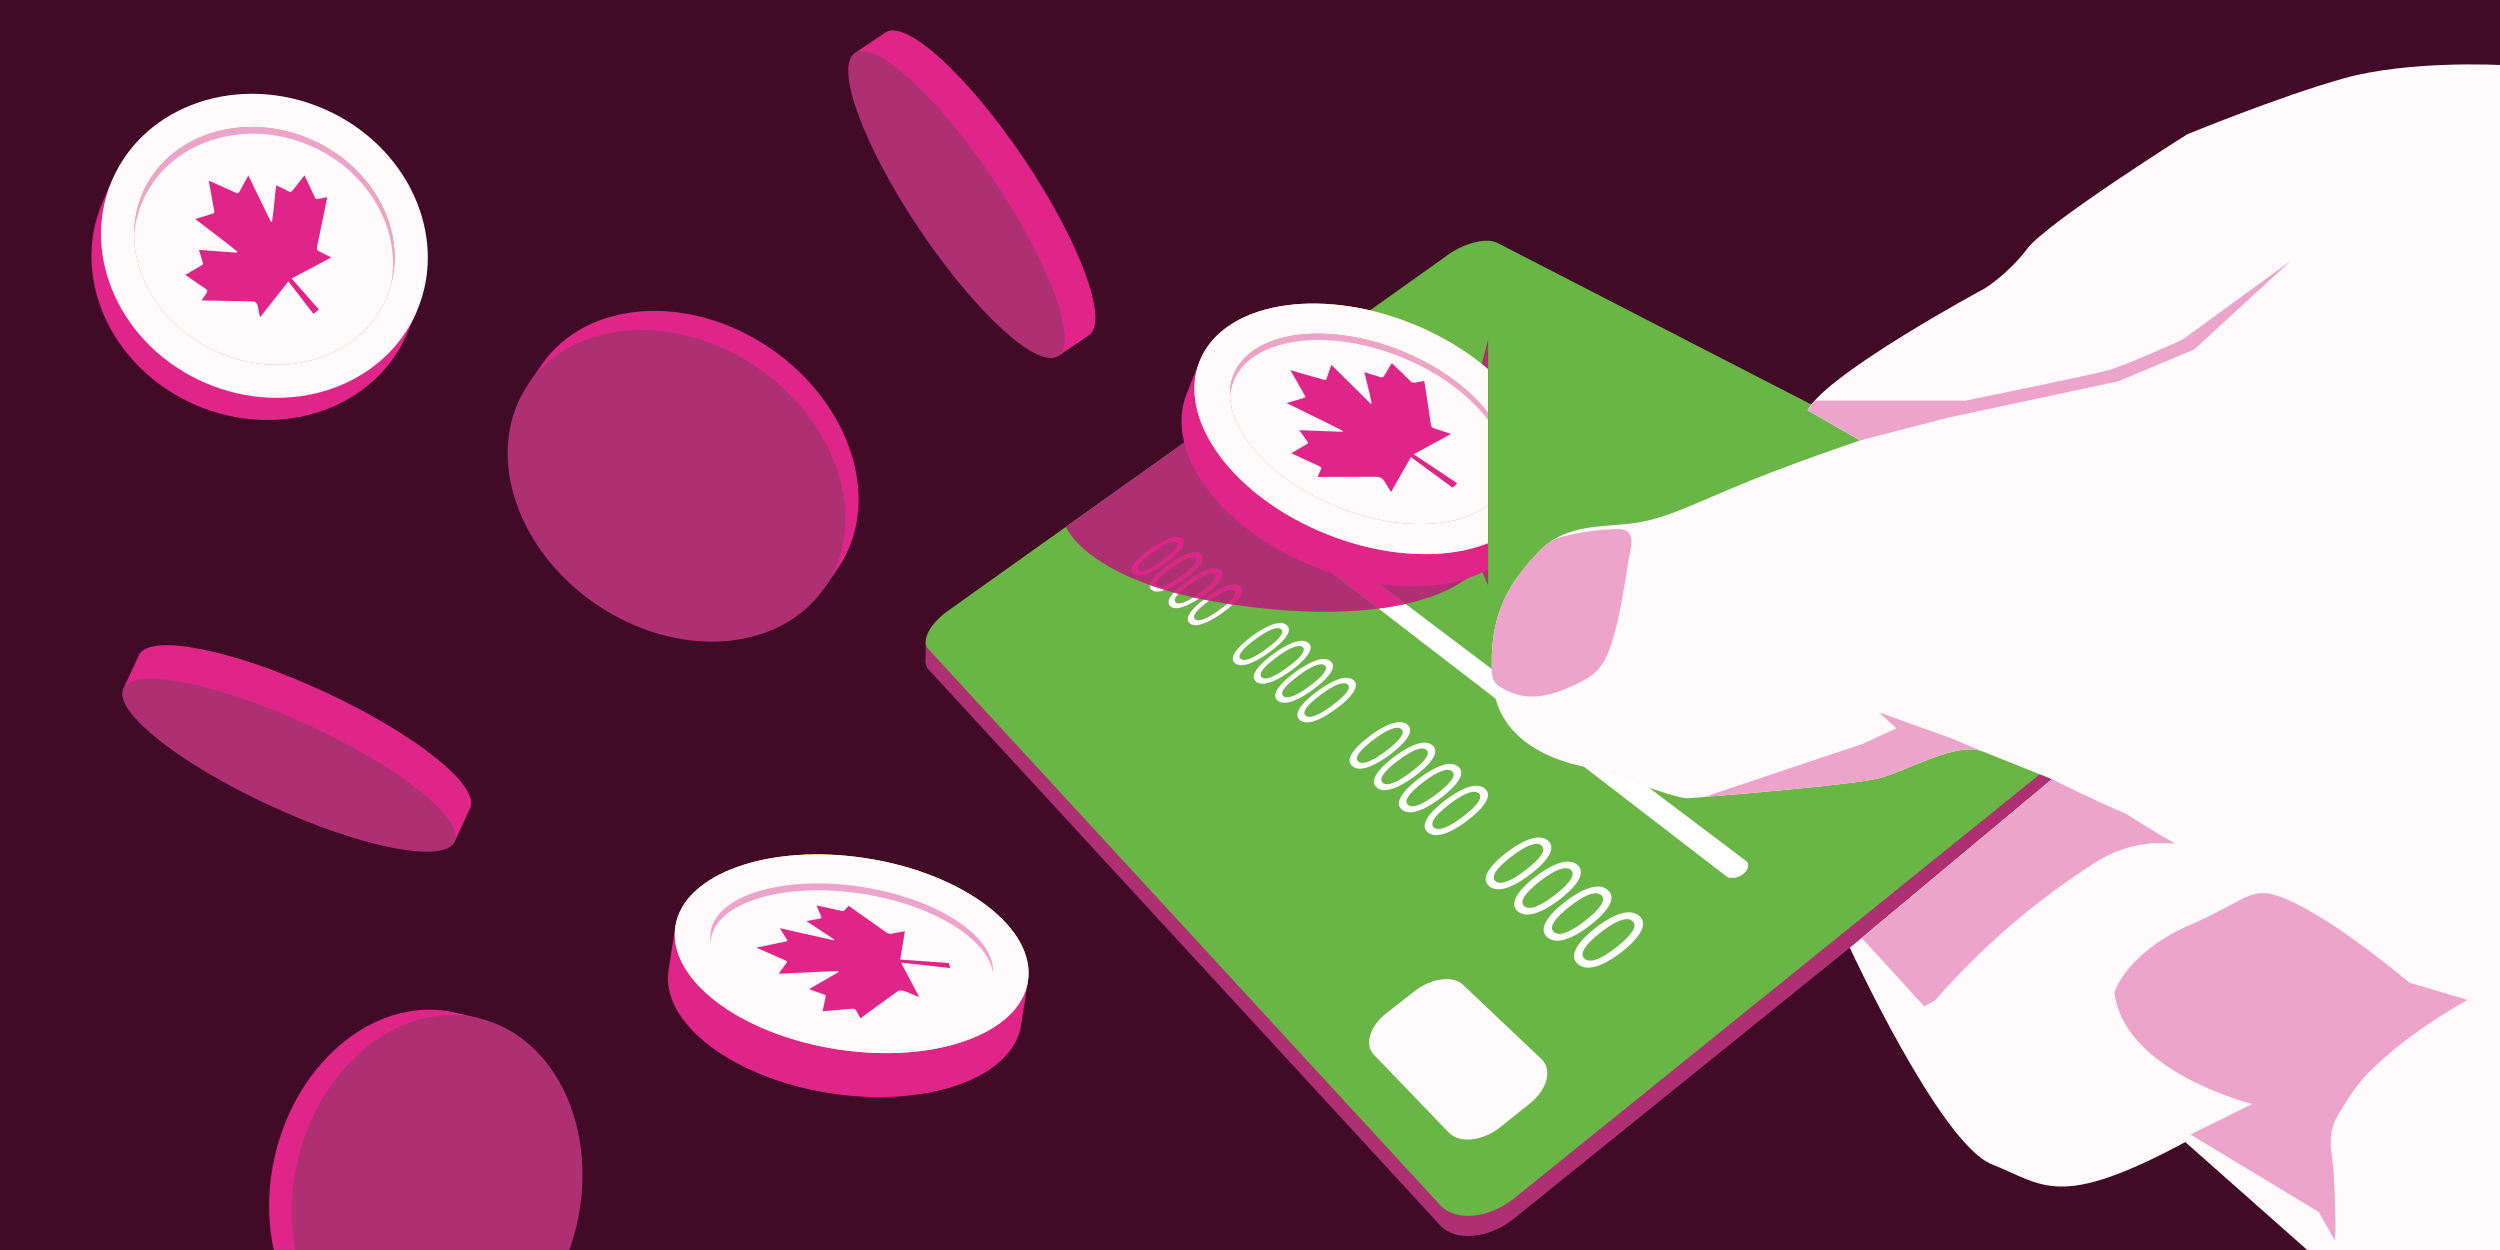 <?xml version="1.0" encoding="UTF-8"?>
<svg xmlns="http://www.w3.org/2000/svg" xmlns:xlink="http://www.w3.org/1999/xlink" viewBox="0 0 1868 934">
  <defs>
    <style>
      .cls-1 {
        clip-rule: evenodd;
      }

      .cls-1, .cls-2, .cls-3, .cls-4, .cls-5, .cls-6, .cls-7, .cls-8, .cls-9, .cls-10, .cls-11, .cls-12, .cls-13, .cls-14, .cls-15, .cls-16, .cls-17 {
        stroke-width: 0px;
      }

      .cls-1, .cls-3, .cls-18, .cls-17 {
        fill: #eda4cb;
      }

      .cls-2, .cls-4 {
        fill: #e02588;
      }

      .cls-2, .cls-5, .cls-19, .cls-10, .cls-18, .cls-11, .cls-12, .cls-14, .cls-15, .cls-17 {
        fill-rule: evenodd;
      }

      .cls-5, .cls-19, .cls-8 {
        fill: #fffbfd;
      }

      .cls-20 {
        clip-path: url(#clippath);
      }

      .cls-6, .cls-11 {
        fill: none;
      }

      .cls-7 {
        fill: #69b545;
      }

      .cls-9 {
        fill: #410a27;
      }

      .cls-10, .cls-13 {
        fill: #af2f73;
      }

      .cls-21 {
        clip-path: url(#clippath-20);
      }

      .cls-22 {
        clip-path: url(#clippath-28);
      }

      .cls-23 {
        clip-path: url(#clippath-26);
      }

      .cls-12 {
        fill: #eb9f06;
      }

      .cls-14 {
        fill: #ffe44e;
      }

      .cls-15, .cls-16 {
        fill: #fff;
      }
    </style>
    <clipPath id="clippath">
      <path class="cls-1" d="M106.56,144.33c-19,43.95,6.35,97.26,56.58,118.98,50.23,21.72,106.44,3.66,125.44-40.29,19-43.95-6.35-97.26-56.58-118.98-50.23-21.72-106.44-3.66-125.44,40.29h0Z"></path>
    </clipPath>
    <clipPath id="clippath-20">
      <rect class="cls-6" x="119.08" y="708.66" width="333.16" height="225.34"></rect>
    </clipPath>
    <clipPath id="clippath-26">
      <polygon class="cls-6" points="1111.83 274.08 1111.83 428.25 1074.02 446.34 958.07 435.96 855.1 338.45 879.94 233.35 947.9 209.95 1066.88 222.64 1111.83 274.08"></polygon>
    </clipPath>
    <clipPath id="clippath-28">
      <path class="cls-1" d="M921.68,280.02c-12.88,32.31,22.08,76.64,78.02,98.94,55.94,22.3,111.81,14.17,124.69-18.14,12.88-32.31-22.08-76.64-78.02-98.94-55.94-22.3-111.81-14.17-124.69,18.14h0Z"></path>
    </clipPath>
  </defs>
  <g id="Background">
    <rect class="cls-9" width="1868" height="934"></rect>
  </g>
  <g id="Illustration">
    <polygon class="cls-10" points="691.63 479.54 691.63 494.93 702.87 492.12 691.63 479.54"></polygon>
    <polygon class="cls-13" points="737.17 479.54 737.17 495.94 745.27 497.23 741.22 481.69 737.17 479.54"></polygon>
    <g>
      <path class="cls-2" d="M76.65,151.04c-24.43,56.51,6.71,124.42,69.5,151.57,62.79,27.15,133.6,3.31,158.03-53.2l7.15-16.55-1.48-.64h0l-224.56-97.09h0l-1.48-.64-7.15,16.55h0Z"></path>
      <path class="cls-5" d="M83.81,134.49c24.43-56.51,95.24-80.35,158.03-53.2,62.79,27.15,93.93,95.06,69.5,151.57-24.43,56.51-95.24,80.35-158.03,53.2-62.79-27.15-93.93-95.06-69.5-151.57h0Z"></path>
      <path class="cls-12" d="M106.56,144.33c-19,43.95,6.35,97.26,56.58,118.98,50.23,21.72,106.44,3.66,125.44-40.29,19-43.95-6.35-97.26-56.58-118.98-50.23-21.72-106.44-3.66-125.44,40.29h0Z"></path>
      <g>
        <path class="cls-18" d="M106.56,144.33c-19,43.95,6.35,97.26,56.58,118.98,50.23,21.72,106.44,3.66,125.44-40.29,19-43.95-6.35-97.26-56.58-118.98-50.23-21.72-106.44-3.66-125.44,40.29h0Z"></path>
        <g class="cls-20">
          <path class="cls-5" d="M106.46,150.57c-19.27,44.57,5.57,98.26,55.44,119.82,49.87,21.56,106,2.88,125.27-41.69,19.27-44.57-5.57-98.26-55.44-119.82-49.87-21.56-106-2.88-125.27,41.69h0Z"></path>
        </g>
      </g>
    </g>
    <path class="cls-4" d="M238.37,187.78c-1.53-.69-1.84-1.57-1.49-3.21,2.41-11.3,7.43-35.99,7.64-37.23-2.47.47-4.65.84-6.83,1.31-1.22.27-1.96,0-2.41-1.14-.58-1.46-5.78-12.26-7.8-16.48-.63.76-6.31,7.93-8.63,11-1.01,1.33-1.9,1.7-3.39.89-2.87-1.56-5.88-2.9-9.09-4.45-1.2,9.18-1.72,18.16-3.1,27.09-.28.06-.56.13-.85.19-5.58-11.45-11.16-22.91-16.86-34.61-2.34,4.22-4.57,8.11-6.64,12.07-.69,1.32-1.37,1.41-2.47.91-3.16-1.44-16.59-7.41-20.48-9.14.59,3.25,3.26,18.2,4.09,22.78.19,1.02-.16,1.58-1.24,1.88-1.74.48-10.12,3.14-12.96,4.02,10.68,8.34,21.33,16.08,31.5,24.38-.12.26-.25.51-.37.77-9.36-.7-18.73-1.4-28.36-2.12.8,2.59,1.49,4.87,2.2,7.13,1.3,4.15,1.58,3.33-2.33,5.67-3.28,1.96-6.59,3.86-10.06,5.89.55.43,10.59,7.4,15.33,10.5,1.34.88,1.46,1.73.51,3.08-1.24,1.76-2.39,3.59-3.68,5.55.65.07,25.49.46,37.56.62q3.66.05,4.43,3.53c.13.57,1.19,6.01,1.68,8.51,1.13-1.34,16.68-21.14,21.19-26.88,6.25,8.09,12.5,16.18,18.74,24.27,1.38-1.07,2.74-2.18,4.05-3.34-6.77-7.72-13.55-15.44-20.32-23.15,5.49-2.91,27.48-14.54,29.55-15.68-3.27-1.67-6.13-3.26-9.12-4.6Z"></path>
    <g>
      <g>
        <path class="cls-2" d="M504.66,692.1l-5.13,32.87c-6.14,39.36,47.89,80.53,120.58,91.87,72.69,11.34,136.69-11.41,142.83-50.78l5.13-32.87-263.41-41.09h0Z"></path>
        <path class="cls-14" d="M504.66,692.1c6.14-39.36,70.14-62.12,142.83-50.78,72.69,11.34,126.72,52.5,120.58,91.87-6.14,39.36-70.14,62.12-142.83,50.78-72.69-11.34-126.72-52.5-120.58-91.87h0Z"></path>
        <path class="cls-19" d="M504.66,692.1c6.14-39.36,70.14-62.12,142.83-50.78,72.69,11.34,126.72,52.5,120.58,91.87-6.14,39.36-70.14,62.12-142.83,50.78-72.69-11.34-126.72-52.5-120.58-91.87h0Z"></path>
        <path class="cls-17" d="M531,696.22c-4.3,27.55,39.42,57.29,97.58,66.36,58.15,9.07,108.85-5.93,113.15-33.49,4.3-27.55-39.42-57.29-97.58-66.36-58.15-9.07-108.85,5.93-113.15,33.49h0Z"></path>
        <path class="cls-5" d="M531.2,701.65c4.32-27.71,55.04-42.84,113.2-33.77,58.15,9.07,101.86,38.93,97.53,66.64-4.32,27.71-55.04,42.84-113.2,33.76-58.15-9.07-101.86-38.93-97.53-66.64h0Z"></path>
      </g>
      <path class="cls-4" d="M666.22,697.61c-1.6.33-2.61.04-3.91-.88-8.8-6.3-27.22-19.28-28.14-19.89-1.13,1.17-2.17,2.19-3.12,3.26-.54.6-1.23.78-2.47.46-1.6-.4-13.82-3-18.53-4.01.22.57,2.47,5.91,3.52,8.19.46,1,.19,1.53-1.45,1.77-3.16.47-6.22,1.1-9.61,1.72,6.85,4.68,14.15,9.09,21.01,13.96-.13.15-.26.31-.39.46-13.65-3.08-27.05-6.11-40.47-9.14,1.83,2.94,3.48,5.72,5.33,8.5.62.94.23,1.27-.95,1.51-3.38.69-17.72,3.68-21.89,4.55,3.05,1.34,17.39,7.68,21.89,9.66,1.01.44,1.24.9.73,1.56-.83,1.07-4.61,6.45-5.92,8.3,15.11-.63,29.68-1.58,44.46-1.99.15.2.31.4.46.6-7.23,4.18-14.57,8.44-22.24,12.88,2.99,1.09,5.62,2.05,8.28,3,4.89,1.76,4.31,1.13,3.69,4.55-.53,2.91-1.16,5.83-1.78,8.94.83-.03,15.16-1.17,21.73-1.83,1.86-.18,2.8.27,3.48,1.63.89,1.78,1.92,3.56,2.98,5.51.55-.32,18.72-13.56,27.21-19.79q2.54-1.86,6.66-.23c.68.27,7.12,2.93,10.1,4.16-.67-1.4-10.82-20.49-13.61-25.74,12.11,1.33,24.35,2.68,36.71,4.05-.26-1.25-.59-2.5-.98-3.75-12.21-.88-24.31-1.76-36.32-2.63.68-4.07,3.3-19.66,3.48-21.1-3.58.62-6.84,1.09-9.95,1.75Z"></path>
    </g>
    <g>
      <path class="cls-2" d="M626.07,424.69c33.41-48.71,10.9-122.29-50.23-164.22-61.13-41.93-137.88-36.43-171.29,12.28l-9.78,14.26,1.44.99h0l218.64,149.96h0l1.44.99,9.78-14.26h0Z"></path>
      <path class="cls-10" d="M616.29,438.96c-33.41,48.71-110.16,54.21-171.29,12.28-61.13-41.93-83.64-115.51-50.23-164.22,33.41-48.71,110.16-54.21,171.29-12.28,61.13,41.93,83.64,115.51,50.23,164.22h0Z"></path>
    </g>
    <g>
      <path class="cls-2" d="M790.67,266.01l-151.98-226.36,22.92-15.39.09-.06c15.36-10.02,61.7,32.33,103.56,94.67,41.94,62.46,63.59,121.5,48.33,131.75l-22.92,15.39h0Z"></path>
      <path class="cls-10" d="M638.7,39.65c15.27-10.25,61.71,32.14,103.65,94.61,41.94,62.46,63.59,121.5,48.33,131.75-15.27,10.25-61.71-32.14-103.65-94.61-41.94-62.46-63.6-121.5-48.33-131.75h0Z"></path>
    </g>
    <g>
      <path class="cls-2" d="M339.73,628.89l-247.57-114.2,11.56-25.07.05-.1c7.9-16.55,69.51-4.51,137.7,26.95,68.32,31.51,117.53,70.66,109.83,87.35l-11.56,25.07h0Z"></path>
      <path class="cls-10" d="M92.15,514.69c7.7-16.7,69.42-4.67,137.74,26.85,68.32,31.51,117.53,70.66,109.83,87.35-7.7,16.7-69.42,4.67-137.74-26.85-68.32-31.51-117.53-70.66-109.83-87.35h0Z"></path>
    </g>
    <g class="cls-21">
      <g>
        <path class="cls-2" d="M278.64,1018.09c-57.46-13.68-90.17-83.33-73-155.44,17.17-72.11,77.75-119.56,135.21-105.88l16.83,4-.4,1.7h0l-61.39,257.92h0l-.4,1.7-16.83-4h0Z"></path>
        <path class="cls-10" d="M295.47,1022.1c57.46,13.68,118.04-33.77,135.21-105.88,17.17-72.11-15.55-141.76-73-155.44-57.46-13.68-118.04,33.77-135.21,105.88-17.17,72.11,15.55,141.76,73,155.44h0Z"></path>
      </g>
    </g>
    <g>
      <path class="cls-13" d="M1639.05,464.38l-520.39-267.89c-7.77-4-24.11,0-36.63,8.9l-373.54,265.93c-13.77,9.8-20.49,22.64-14.9,28.71l382.52,415.56c11.42,12.4,36.31,10.12,55.34-5.23l505.33-407.58c16.57-13.37,17.45-30.59,2.26-38.41Z"></path>
      <g>
        <g>
          <path class="cls-7" d="M903.82,448.62c9.14-6.66,15.87-9.64,18.59-7.39,2.72,2.27-1.56,7.34-10.76,14.05-9.23,6.73-16.01,9.73-18.67,7.41-2.66-2.31,1.67-7.39,10.84-14.07Z"></path>
          <path class="cls-7" d="M907.65,428.96c-2.65-2.19-9.28.76-18.32,7.32-3.82,2.77-6.8,5.25-8.76,7.37-2.71,2.92-3.52,5.14-2.03,6.45,2.07,1.79,6.73.28,13.16-3.76,1.64-1.03,3.39-2.23,5.25-3.58,9.09-6.61,13.35-11.59,10.7-13.8ZM907.65,428.96c-2.65-2.19-9.28.76-18.32,7.32-3.82,2.77-6.8,5.25-8.76,7.37-2.71,2.92-3.52,5.14-2.03,6.45,2.07,1.79,6.73.28,13.16-3.76,1.64-1.03,3.39-2.23,5.25-3.58,9.09-6.61,13.35-11.59,10.7-13.8ZM879.22,405.35c-2.51-2.08-8.97.8-17.82,7.17-8.86,6.38-13.1,11.2-10.65,13.34,2.47,2.16,8.98-.74,17.89-7.18,8.91-6.41,13.11-11.23,10.58-13.33ZM893.25,417c-2.58-2.14-9.12.78-18.07,7.25-8.96,6.48-13.22,11.38-10.71,13.57,2.53,2.21,9.13-.72,18.15-7.25,9-6.52,13.22-11.41,10.63-13.57ZM907.65,428.96c-2.65-2.19-9.28.76-18.32,7.32-3.82,2.77-6.8,5.25-8.76,7.37-2.71,2.92-3.52,5.14-2.03,6.45,2.07,1.79,6.73.28,13.16-3.76,1.64-1.03,3.39-2.23,5.25-3.58,9.09-6.61,13.35-11.59,10.7-13.8ZM879.22,405.35c-2.51-2.08-8.97.8-17.82,7.17-8.86,6.38-13.1,11.2-10.65,13.34,2.47,2.16,8.98-.74,17.89-7.18,8.91-6.41,13.11-11.23,10.58-13.33ZM893.25,417c-2.58-2.14-9.12.78-18.07,7.25-8.96,6.48-13.22,11.38-10.71,13.57,2.53,2.21,9.13-.72,18.15-7.25,9-6.52,13.22-11.41,10.63-13.57ZM907.65,428.96c-2.65-2.19-9.28.76-18.32,7.32-3.82,2.77-6.8,5.25-8.76,7.37-2.71,2.92-3.52,5.14-2.03,6.45,2.07,1.79,6.73.28,13.16-3.76,1.64-1.03,3.39-2.23,5.25-3.58,9.09-6.61,13.35-11.59,10.7-13.8ZM1639.05,449.31l-520.39-267.9c-7.77-4-24.11,0-36.62,8.91l-143.38,102.07-115.67,82.34-26.63,18.96-65.73,46.8-22.13,15.76c-13.76,9.79-20.48,22.63-14.9,28.7l382.52,415.57c11.42,12.41,36.31,10.12,55.34-5.23l505.33-407.58c16.58-13.36,17.45-30.58,2.26-38.4ZM859.11,410.57c7.33-5.27,19.06-12.22,24.08-8.08,5.08,4.18-4.81,12.84-12.21,18.18-7.41,5.35-19.3,12.41-24.23,8.08-4.88-4.28,5.02-12.9,12.36-18.18ZM860.42,440.75c-1.16-1.02-1.52-2.27-1.28-3.66.77-4.61,7.99-10.73,13.69-14.85,7.4-5.35,19.28-12.39,24.43-8.13,5.21,4.28-4.77,13.08-12.25,18.49-4.08,2.95-9.5,6.42-14.41,8.24-4.12,1.54-7.87,1.93-10.18-.09ZM874.45,453.07c-2.89-2.54-.97-6.46,2.61-10.37,2.77-3.05,6.55-6.1,9.84-8.48,7.5-5.43,19.52-12.57,24.8-8.21,5.34,4.41-4.74,13.35-12.29,18.85-1.07.78-2.24,1.59-3.46,2.4-7.43,4.92-17.04,9.71-21.5,5.81ZM914.18,457.42c-7.67,5.6-20,12.95-25.34,8.28-4.83-4.24,3.33-12.19,10.57-17.74.66-.51,1.31-.99,1.94-1.45,7.58-5.52,19.75-12.75,25.17-8.28,3.87,3.19-.04,8.63-5.35,13.52-2.24,2.06-4.72,4.02-6.99,5.67ZM907.65,428.96c-2.65-2.19-9.28.76-18.32,7.32-3.82,2.77-6.8,5.25-8.76,7.37-2.71,2.92-3.52,5.14-2.03,6.45,2.07,1.79,6.73.28,13.16-3.76,1.64-1.03,3.39-2.23,5.25-3.58,9.09-6.61,13.35-11.59,10.7-13.8ZM893.25,417c-2.58-2.14-9.12.78-18.07,7.25-8.96,6.48-13.22,11.38-10.71,13.57,2.53,2.21,9.13-.72,18.15-7.25,9-6.52,13.22-11.41,10.63-13.57ZM868.64,418.68c8.91-6.41,13.11-11.23,10.58-13.33-2.51-2.08-8.97.8-17.82,7.17-8.86,6.38-13.1,11.2-10.65,13.34,2.47,2.16,8.98-.74,17.89-7.18ZM907.65,428.96c-2.65-2.19-9.28.76-18.32,7.32-3.82,2.77-6.8,5.25-8.76,7.37-2.71,2.92-3.52,5.14-2.03,6.45,2.07,1.79,6.73.28,13.16-3.76,1.64-1.03,3.39-2.23,5.25-3.58,9.09-6.61,13.35-11.59,10.7-13.8ZM893.25,417c-2.58-2.14-9.12.78-18.07,7.25-8.96,6.48-13.22,11.38-10.71,13.57,2.53,2.21,9.13-.72,18.15-7.25,9-6.52,13.22-11.41,10.63-13.57ZM907.65,428.96c-2.65-2.19-9.28.76-18.32,7.32-3.82,2.77-6.8,5.25-8.76,7.37-2.71,2.92-3.52,5.14-2.03,6.45,2.07,1.79,6.73.28,13.16-3.76,1.64-1.03,3.39-2.23,5.25-3.58,9.09-6.61,13.35-11.59,10.7-13.8ZM893.25,417c-2.58-2.14-9.12.78-18.07,7.25-8.96,6.48-13.22,11.38-10.71,13.57,2.53,2.21,9.13-.72,18.15-7.25,9-6.52,13.22-11.41,10.63-13.57Z"></path>
        </g>
        <path class="cls-16" d="M1302.54,653.04c-2.49,1.98-5.59,3.04-8.28,3.04-1.68,0-3.21-.42-4.33-1.28l-259.89-200.08c6.96-.89,13.71-2.04,20.18-3.47l254.33,191.98c2.93,2.21,2.03,6.61-2.01,9.81Z"></path>
        <g>
          <path class="cls-16" d="M922.74,495.46c-5.6-4.92,4.82-14.3,12.6-20.02,7.77-5.71,20.29-13.18,26.05-8.43,5.82,4.8-4.58,14.23-12.43,20.02-7.86,5.8-20.57,13.39-26.23,8.43ZM957.19,470.11c-2.88-2.39-9.83.67-19.21,7.57-9.4,6.91-13.8,12.2-10.99,14.65,2.83,2.47,9.83-.61,19.3-7.58,9.44-6.95,13.79-12.23,10.9-14.64Z"></path>
          <path class="cls-16" d="M938.45,509.24c-5.75-5.05,4.77-14.6,12.64-20.4,7.86-5.8,20.54-13.38,26.47-8.49,5.98,4.93-4.53,14.53-12.47,20.41-7.96,5.89-20.83,13.59-26.64,8.49ZM973.29,483.49c-2.96-2.46-10.01.64-19.5,7.65-9.51,7.02-13.94,12.41-11.05,14.93,2.91,2.54,10.02-.58,19.59-7.66,9.55-7.07,13.93-12.44,10.96-14.91Z"></path>
          <path class="cls-16" d="M954.59,523.41c-5.92-5.19,4.71-14.9,12.68-20.81,7.95-5.89,20.8-13.58,26.89-8.56,6.15,5.07-4.46,14.83-12.5,20.81-8.05,5.99-21.1,13.81-27.07,8.56ZM989.84,497.24c-3.04-2.53-10.19.61-19.8,7.73-9.63,7.14-14.09,12.62-11.11,15.21,2.99,2.61,10.2-.55,19.89-7.75,9.67-7.18,14.08-12.66,11.02-15.2Z"></path>
          <path class="cls-16" d="M971.18,537.98c-6.08-5.34,4.65-15.22,12.72-21.22,8.05-5.99,21.07-13.79,27.33-8.63,6.32,5.21-4.4,15.15-12.53,21.23-8.15,6.09-21.37,14.02-27.52,8.63ZM1006.86,511.37c-3.13-2.6-10.39.57-20.11,7.81-9.74,7.25-14.23,12.84-11.17,15.51,3.07,2.68,10.4-.51,20.2-7.83,9.78-7.3,14.22-12.88,11.08-15.49Z"></path>
        </g>
        <g>
          <path class="cls-16" d="M1010.39,572.39c-6.49-5.7,4.5-15.99,12.78-22.22,8.27-6.22,21.69-14.3,28.37-8.79,6.74,5.56-4.22,15.91-12.58,22.22-8.37,6.32-22.01,14.54-28.57,8.79ZM1047.06,544.76c-3.34-2.77-10.85.49-20.84,8.01-10.01,7.53-14.57,13.37-11.31,16.22,3.28,2.86,10.86-.42,20.94-8.02,10.05-7.58,14.56-13.42,11.21-16.2Z"></path>
          <path class="cls-16" d="M1028.61,588.39c-6.68-5.87,4.42-16.35,12.81-22.69,8.37-6.33,21.98-14.53,28.85-8.86,6.94,5.73-4.14,16.27-12.6,22.7-8.48,6.44-22.31,14.79-29.06,8.86ZM1065.73,560.27c-3.43-2.85-11.07.45-21.18,8.1-10.13,7.67-14.73,13.62-11.37,16.55,3.38,2.95,11.08-.38,21.28-8.11,10.18-7.72,14.71-13.67,11.26-16.53Z"></path>
          <path class="cls-16" d="M1047.38,604.86c-6.88-6.04,4.34-16.73,12.83-23.18,8.47-6.44,22.28-14.77,29.36-8.93,7.15,5.9-4.04,16.65-12.61,23.19-8.59,6.55-22.62,15.04-29.58,8.93ZM1084.97,576.25c-3.54-2.94-11.29.41-21.53,8.19-10.26,7.8-14.88,13.88-11.42,16.9,3.48,3.03,11.31-.33,21.64-8.21,10.3-7.86,14.87-13.93,11.31-16.88Z"></path>
          <path class="cls-16" d="M1066.73,621.84c-7.1-6.23,4.24-17.12,12.84-23.68,8.58-6.55,22.58-15.02,29.88-9.01,7.37,6.08-3.94,17.04-12.61,23.69-8.69,6.67-22.93,15.29-30.1,9ZM1104.79,592.71c-3.65-3.03-11.53.36-21.89,8.28-10.39,7.94-15.05,14.15-11.48,17.26,3.59,3.13,11.54-.28,22.01-8.3,10.44-8,15.03-14.19,11.37-17.24Z"></path>
        </g>
        <g>
          <path class="cls-16" d="M1112.59,662.1c-7.61-6.68,4-18.06,12.86-24.91,8.83-6.83,23.3-15.62,31.12-9.17,7.91,6.52-3.68,17.98-12.61,24.92-8.95,6.95-23.67,15.91-31.37,9.16ZM1151.78,631.74c-3.91-3.25-12.09.24-22.76,8.5-10.7,8.28-15.42,14.79-11.59,18.12,3.85,3.36,12.11-.16,22.88-8.51,10.74-8.34,15.4-14.84,11.47-18.1Z"></path>
          <path class="cls-16" d="M1133.99,680.89c-7.85-6.89,3.88-18.51,12.85-25.49,8.95-6.96,23.64-15.9,31.7-9.24,8.16,6.73-3.54,18.43-12.6,25.5-9.07,7.09-24.01,16.2-31.96,9.23ZM1173.7,649.94c-4.03-3.35-12.36.18-23.17,8.6-10.84,8.43-15.59,15.09-11.64,18.53,3.97,3.46,12.38-.1,23.29-8.61,10.88-8.5,15.57-15.14,11.51-18.51Z"></path>
          <path class="cls-16" d="M1156.09,700.29c-8.11-7.12,3.75-18.98,12.84-26.09,9.07-7.09,23.98-16.19,32.31-9.31,8.43,6.95-3.4,18.89-12.57,26.11-9.19,7.23-24.37,16.5-32.58,9.3ZM1196.33,668.74c-4.17-3.46-12.64.12-23.59,8.7-10.98,8.6-15.76,15.4-11.68,18.96,4.1,3.58,12.66-.03,23.72-8.72,11.03-8.66,15.74-15.46,11.55-18.94Z"></path>
          <path class="cls-16" d="M1178.93,720.33c-8.38-7.36,3.61-19.47,12.82-26.72,9.19-7.23,24.33-16.49,32.94-9.39,8.71,7.19-3.25,19.38-12.54,26.74-9.32,7.37-24.73,16.81-33.22,9.37ZM1219.71,688.15c-4.3-3.58-12.93.06-24.03,8.8-11.13,8.77-15.94,15.73-11.72,19.4,4.24,3.7,12.95.04,24.16-8.82,11.18-8.84,15.92-15.79,11.59-19.38Z"></path>
        </g>
        <g>
          <path class="cls-7" d="M1064.7,258.82l50.79,30.3c3.6,2.15,1.82,7.33-4,11.57l-61.02,44.46c-5.92,4.31-13.5,5.92-16.91,3.59l-48.15-32.9c-3.14-2.14-1.06-7.18,4.62-11.26l58.58-42.07c5.59-4.01,12.79-5.67,16.1-3.69Z"></path>
          <path class="cls-7" d="M1098.7,309.98l5.46-3.98-22.52-13.84c6.65-4.83,8.78-10.73,4.77-13.14l-4.59-2.77c-3.95-2.38-12.48-.46-19.06,4.27l-21.15-13-5.29,3.8,21.07,13.07-22.93,16.55-20.76-13.38-5.33,3.83,20.68,13.45-11.38,8.21c-6.67,4.82-9.05,10.81-5.27,13.38l4.39,2.97c3.83,2.6,12.48.72,19.24-4.17l11.54-8.37,22.02,14.32,5.5-4.01-22.1-14.25,23.26-16.86,22.44,13.91ZM1032.89,323.16c-3.74,2.71-8.53,3.75-10.67,2.32l-4.4-2.95c-2.11-1.42-.8-4.75,2.91-7.43l45.14-32.6c3.67-2.65,8.43-3.72,10.62-2.38l4.58,2.78c2.22,1.35,1.03,4.62-2.67,7.3l-45.51,32.96Z"></path>
        </g>
        <path class="cls-8" d="M1026.47,787.97l56.12,58.33c7.95,8.26,25.18,6.47,38.36-4.05l22.26-17.78c13.06-10.43,16.82-25.3,8.52-33.16l-58.61-55.49c-7.51-7.11-23.54-5.03-35.92,4.62l-21.08,16.43c-12.48,9.73-16.85,23.63-9.66,31.1Z"></path>
      </g>
      <path class="cls-8" d="M1868,48.57v885.43h-144.03l-91.13-80.66c-95.16,51.18-105.94,31.88-144.55,16.61-38.61-15.27-106.1-161.81-106.1-161.81l151-125.95s-32.32-13.02-51.62-20.65c-19.31-7.63-55.21,13.92-76.77,19.76-17.26,4.67-99.29,11.6-131.26,14.18h-.01c-7.94.64-12.79,1.01-12.79,1.01-10.4,0-67.23-22.07-67.23-22.07,0,0-71.03-6.09-77.62-60.88-.19-1.61-.37-3.19-.51-4.76-4.87-51.53,15.31-76.29,34.75-96.96,3.61-3.83,7.56-6.87,11.74-9.27h.01c19.04-10.98,42.78-9.09,60.04-11.79,21.05-3.3,35.51-10.39,73.7-26.61,38.21-16.23,94.2-35.07,94.2-35.07l-39.25-22.5c14.66-27.74,132.4-91.06,132.4-91.06,0,0,17.27-10.47,31.92-29.84,14.66-19.36,119.32-85.29,119.32-85.29,0,0,68.56-28.26,117.23-41.87,48.66-13.61,116.55-9.94,116.55-9.94Z"></path>
      <path class="cls-3" d="M1216.38,421.4c-3.13,19.46-5.9,39.17-11.79,58.02-2.52,8.09-5.81,16.25-11.83,22.21-4.44,4.4-10.11,7.34-15.77,9.98-8.56,3.99-17.49,7.52-26.88,8.55-6.64.73-13.55.14-19.8-2.32-4.66-1.83-12.31-5.06-14.38-9.87-1.26-2.92-1.36-6.19-1.38-9.37-.08-15.21,1.42-30.65,6.87-44.85,5.98-15.57,16.47-29,27.94-41.11,3.06-3.23,6.26-6.43,10.16-8.59,3.26-1.8,6.89-2.81,10.51-3.69,12.16-2.95,24.63-4.65,37.13-5.05,3.23-.1,6.78,0,9.18,2.15,5.1,4.58,1.54,14.72.61,20.34-.2,1.2-.39,2.4-.58,3.6Z"></path>
      <path class="cls-3" d="M1391.17,700.89l46.55,50.98,8.02-4.22c14.33-16.42,31.51-34.18,51.88-52.09,24.61-21.64,48.51-38.8,69.86-52.32,5.89-3.59,14.79-8.1,26.36-10.85,13.13-3.12,24.35-2.7,31.63-1.86-2.27-1.31-5.69-3.29-9.84-5.74-14.86-8.78-25.3-15.9-27.6-16.89-27.44-11.82-54.85-25.71-54.85-25.71l-142.01,118.7Z"></path>
      <path class="cls-3" d="M1481.56,561.54c-19.31-7.63-55.21,13.92-76.77,19.76-17.26,4.67-99.29,11.6-131.26,14.18,12.73-4.42,117.76-39.51,117.76-39.51l25.75-11.79-13.09-11.85,53.2,19,24.41,10.21Z"></path>
      <path class="cls-3" d="M1355.92,299.33h112.76s94.63-19.25,106.95-22.77c12.32-3.52,54.58-22.45,54.58-22.45l81.43-59.18-72.18,66.22-56.78,23.77-127.64,27.29-65.21,16.87-39.25-22.5,5.34-7.24Z"></path>
      <path class="cls-3" d="M1745.43,928.41s-12.87-22.81-12.87-22.81l-95.91-57.9,46.2-22.81s-96.49-23.98-102.93-83.63c0,0,9.36-29.82,56.73-50.29,47.37-20.47,45.03-32.75,80.12-15.2,35.09,17.54,83.63,58.48,83.63,58.48,0,0,43.28,12.87,43.28,12.87-25.46,14.52-50.72,31.66-71.72,52.16-6.92,6.76-12.83,14.48-18.01,22.63-4.84,7.62-10.36,15.15-11.86,24.26-1.68,10.18,1.09,20.43,1.65,30.57.53,9.51.97,19.02,1.19,28.54.11,4.69.27,9.41.14,14.1-.06,2.07-1.31,7.35.36,9.02Z"></path>
      <path class="cls-15" d="M916.98,451.1c-1.52,1.3-3.3,2.7-5.32,4.17-9.23,6.73-16.01,9.73-18.67,7.41-2.64-2.29,1.61-7.32,10.64-13.91-1.37-.25-2.73-.51-4.08-.78-.05,0-.09-.02-.14-.03-7.24,5.55-15.4,13.5-10.57,17.74,5.34,4.67,17.67-2.68,25.34-8.28,2.27-1.65,4.75-3.61,6.99-5.67-1.4-.21-2.8-.43-4.19-.65Z"></path>
      <path class="cls-15" d="M859.14,437.09c-.24,1.39.12,2.64,1.28,3.66,2.31,2.02,6.06,1.63,10.18.09-3.95-1.19-7.77-2.44-11.46-3.75Z"></path>
      <path class="cls-15" d="M891.7,446.34c-6.43,4.04-11.09,5.55-13.16,3.76-1.49-1.31-.68-3.53,2.03-6.45-1.18-.31-2.35-.63-3.51-.95-3.58,3.91-5.5,7.83-2.61,10.37,4.46,3.9,14.07-.89,21.5-5.81-1.43-.3-2.85-.61-4.25-.92Z"></path>
      <path class="cls-2" d="M899.41,444.86c-1.07.78-2.24,1.59-3.46,2.4-1.43-.3-2.85-.61-4.25-.92,1.64-1.03,3.39-2.23,5.25-3.58,9.09-6.61,13.35-11.59,10.7-13.8-2.65-2.19-9.28.76-18.32,7.32-3.82,2.77-6.8,5.25-8.76,7.37-1.18-.31-2.35-.63-3.51-.95,2.77-3.05,6.55-6.1,9.84-8.48,7.5-5.43,19.52-12.57,24.8-8.21,5.34,4.41-4.74,13.35-12.29,18.85Z"></path>
      <path class="cls-10" d="M896.95,442.76c-1.86,1.35-3.61,2.55-5.25,3.58-3.81-.85-7.52-1.75-11.13-2.69,1.96-2.12,4.94-4.6,8.76-7.37,9.04-6.56,15.67-9.51,18.32-7.32,2.65,2.21-1.61,7.19-10.7,13.8Z"></path>
      <path class="cls-2" d="M897.26,414.11c-5.15-4.26-17.03,2.78-24.43,8.13-5.7,4.12-12.92,10.24-13.69,14.85,3.69,1.31,7.51,2.56,11.46,3.75,4.91-1.82,10.33-5.29,14.41-8.24,7.48-5.41,17.46-14.21,12.25-18.49ZM882.62,430.57c-9.02,6.53-15.62,9.46-18.15,7.25-2.51-2.19,1.75-7.09,10.71-13.57,8.95-6.47,15.49-9.39,18.07-7.25,2.59,2.16-1.63,7.05-10.63,13.57Z"></path>
      <path class="cls-10" d="M882.62,430.57c-9.02,6.53-15.62,9.46-18.15,7.25-2.51-2.19,1.75-7.09,10.71-13.57,8.95-6.47,15.49-9.39,18.07-7.25,2.59,2.16-1.63,7.05-10.63,13.57Z"></path>
      <path class="cls-2" d="M921.17,451.75c-1.4-.21-2.8-.43-4.19-.65,5.42-4.63,7.56-8.11,5.44-9.88-2.72-2.24-9.45.74-18.59,7.4-.07.05-.14.1-.2.15-1.37-.25-2.73-.51-4.08-.78-.05,0-.09-.02-.14-.03.66-.51,1.31-.99,1.94-1.45,7.58-5.52,19.75-12.75,25.17-8.28,3.87,3.19-.04,8.63-5.35,13.52Z"></path>
      <path class="cls-10" d="M916.98,451.1c-4.52-.72-8.97-1.5-13.35-2.33.06-.05.13-.1.2-.15,9.14-6.66,15.87-9.64,18.59-7.4,2.12,1.77-.02,5.25-5.44,9.88Z"></path>
      <path class="cls-2" d="M1050.22,451.25c-6.47,1.43-13.22,2.58-20.18,3.47l-116.93-90.02c-1.63-1.25-.37-4.12,2.8-6.4,2.18-1.56,4.7-2.45,6.59-2.45.87,0,1.61.19,2.12.58l125.6,94.82Z"></path>
      <path class="cls-10" d="M1082.19,413.04c-4,13.06,29.83,4.46,22.77,11.62-12.86,13.05-32.11,21.56-54.74,26.59l-125.6-94.82c-.51-.39-1.25-.58-2.12-.58-1.89,0-4.41.89-6.59,2.45-3.17,2.28-4.43,5.15-2.8,6.4l116.93,90.02c-34.17,4.37-73.27,2.41-108.87-2.97,5.31-4.89,9.22-10.33,5.35-13.52-5.42-4.47-17.59,2.76-25.17,8.28-.63.46-1.28.94-1.94,1.45-1.16-.23-2.32-.46-3.46-.7,1.22-.81,2.39-1.62,3.46-2.4,7.55-5.5,17.63-14.44,12.29-18.85-5.28-4.36-17.3,2.78-24.8,8.21-3.29,2.38-7.07,5.43-9.84,8.48-2.19-.6-4.35-1.22-6.46-1.86,4.91-1.82,10.33-5.29,14.41-8.24,7.48-5.41,17.46-14.21,12.25-18.49-5.15-4.26-17.03,2.78-24.43,8.13-5.7,4.12-12.92,10.24-13.69,14.85-32.55-11.53-54.46-27.24-62.78-43.4l26.63-18.96,115.67-82.34c107.47-10.03,183.75,3.96,167.38,57.41l-23.85,63.24Z"></path>
      <path class="cls-2" d="M883.19,402.5c-5.03-4.15-16.76,2.8-24.08,8.07-7.34,5.28-17.24,13.9-12.36,18.18,4.92,4.33,16.82-2.73,24.23-8.08,7.39-5.33,17.28-14,12.21-18.17ZM868.64,418.69c-8.91,6.44-15.42,9.33-17.89,7.18-2.46-2.14,1.78-6.96,10.65-13.34,8.85-6.37,15.31-9.25,17.82-7.17,2.53,2.1-1.67,6.92-10.57,13.33Z"></path>
      <polygon class="cls-13" points="1111.9 253.64 1111.9 437.3 1082.19 369.3 1111.9 253.64"></polygon>
      <g class="cls-23">
        <g>
          <path class="cls-2" d="M896.34,269.92l-9.67,24.25-.1.25c-17.07,43.47,25.6,101.23,95.38,129.05,69.92,27.87,140.77,15.19,158.11-28.3l9.67-24.25-253.38-101.01h0Z"></path>
          <path class="cls-14" d="M896.34,269.92c17.34-43.49,88.18-56.17,158.11-28.3,69.92,27.87,112.62,85.81,95.28,129.31-17.34,43.49-88.18,56.17-158.11,28.3-69.92-27.87-112.62-85.81-95.28-129.31h0Z"></path>
          <path class="cls-11" d="M896.34,269.92c17.34-43.49,88.18-56.17,158.11-28.3,69.92,27.87,112.62,85.81,95.28,129.31-17.34,43.49-88.18,56.17-158.11,28.3-69.92-27.87-112.62-85.81-95.28-129.31h0Z"></path>
          <path class="cls-11" d="M896.34,269.92c17.34-43.49,88.18-56.17,158.11-28.3,69.92,27.87,112.62,85.81,95.28,129.31-17.34,43.49-88.18,56.17-158.11,28.3-69.92-27.87-112.62-85.81-95.28-129.31h0Z"></path>
          <path class="cls-19" d="M896.34,269.92c17.34-43.49,88.18-56.17,158.11-28.3,69.92,27.87,112.62,85.81,95.28,129.31-17.34,43.49-88.18,56.17-158.11,28.3-69.92-27.87-112.62-85.81-95.28-129.31h0Z"></path>
          <path class="cls-12" d="M921.68,280.02c-12.88,32.31,22.08,76.64,78.02,98.94,55.94,22.3,111.81,14.17,124.69-18.14,12.88-32.31-22.08-76.64-78.02-98.94-55.94-22.3-111.81-14.17-124.69,18.14h0Z"></path>
          <g>
            <path class="cls-18" d="M921.68,280.02c-12.88,32.31,22.08,76.64,78.02,98.94,55.94,22.3,111.81,14.17,124.69-18.14,12.88-32.31-22.08-76.64-78.02-98.94-55.94-22.3-111.81-14.17-124.69,18.14h0Z"></path>
            <g class="cls-22">
              <path class="cls-5" d="M921.69,285.12c-12.95,32.49,21.78,76.9,77.5,99.11,55.72,22.21,111.48,13.87,124.43-18.61,12.95-32.49-21.78-76.9-77.5-99.11-55.72-22.21-111.48-13.87-124.43,18.62h0Z"></path>
            </g>
          </g>
        </g>
      </g>
      <path class="cls-4" d="M1072.11,320.28c-2-.59-2.67-1.38-2.89-2.86-1.45-10.16-4.81-31.77-5.02-32.83-2.55.47-4.83.84-7.05,1.3-1.25.26-2.16.05-3.05-.91-1.15-1.23-10.53-10.18-14.13-13.64-.43.65-4.22,6.79-5.72,9.44-.65,1.15-1.51,1.48-3.41.84-3.64-1.24-7.34-2.28-11.33-3.5,1.64,7.78,3.99,15.47,5.4,23.25-.29.06-.58.13-.87.19-9.86-9.77-19.53-19.36-29.23-28.97-1.25,3.57-2.5,6.87-3.55,10.26-.35,1.13-1.06,1.22-2.4.83-3.84-1.13-20.01-5.76-24.65-7.09,1.53,2.68,8.61,15.23,10.84,19.13.5.87.28,1.36-.81,1.65-1.76.46-10.16,2.96-13.02,3.8,14.1,7.01,28.19,13.59,42.12,20.78-.06.24-.11.47-.17.71-10.71-.41-21.39-.82-32.34-1.25,1.65,2.31,3.08,4.35,4.55,6.39,2.7,3.75,2.77,2.99-.94,5.23-3.11,1.87-6.28,3.7-9.59,5.64.74.39,14.19,6.65,20.55,9.46,1.8.8,2.21,1.59,1.54,2.89-.87,1.7-1.62,3.45-2.49,5.35.77.05,29.52-.07,43.54-.17q4.27-.03,6.38,3.3c.35.55,3.53,5.8,5,8.22.84-1.33,11.76-20.66,14.87-26.17,10.23,7.5,20.61,15.12,31.14,22.84,1.21-1.07,2.36-2.18,3.44-3.33-11-7.32-21.85-14.53-32.55-21.64,5.25-2.83,26.06-14.07,27.98-15.17-4.37-1.44-8.24-2.82-12.15-3.97Z"></path>
    </g>
  </g>
</svg>
